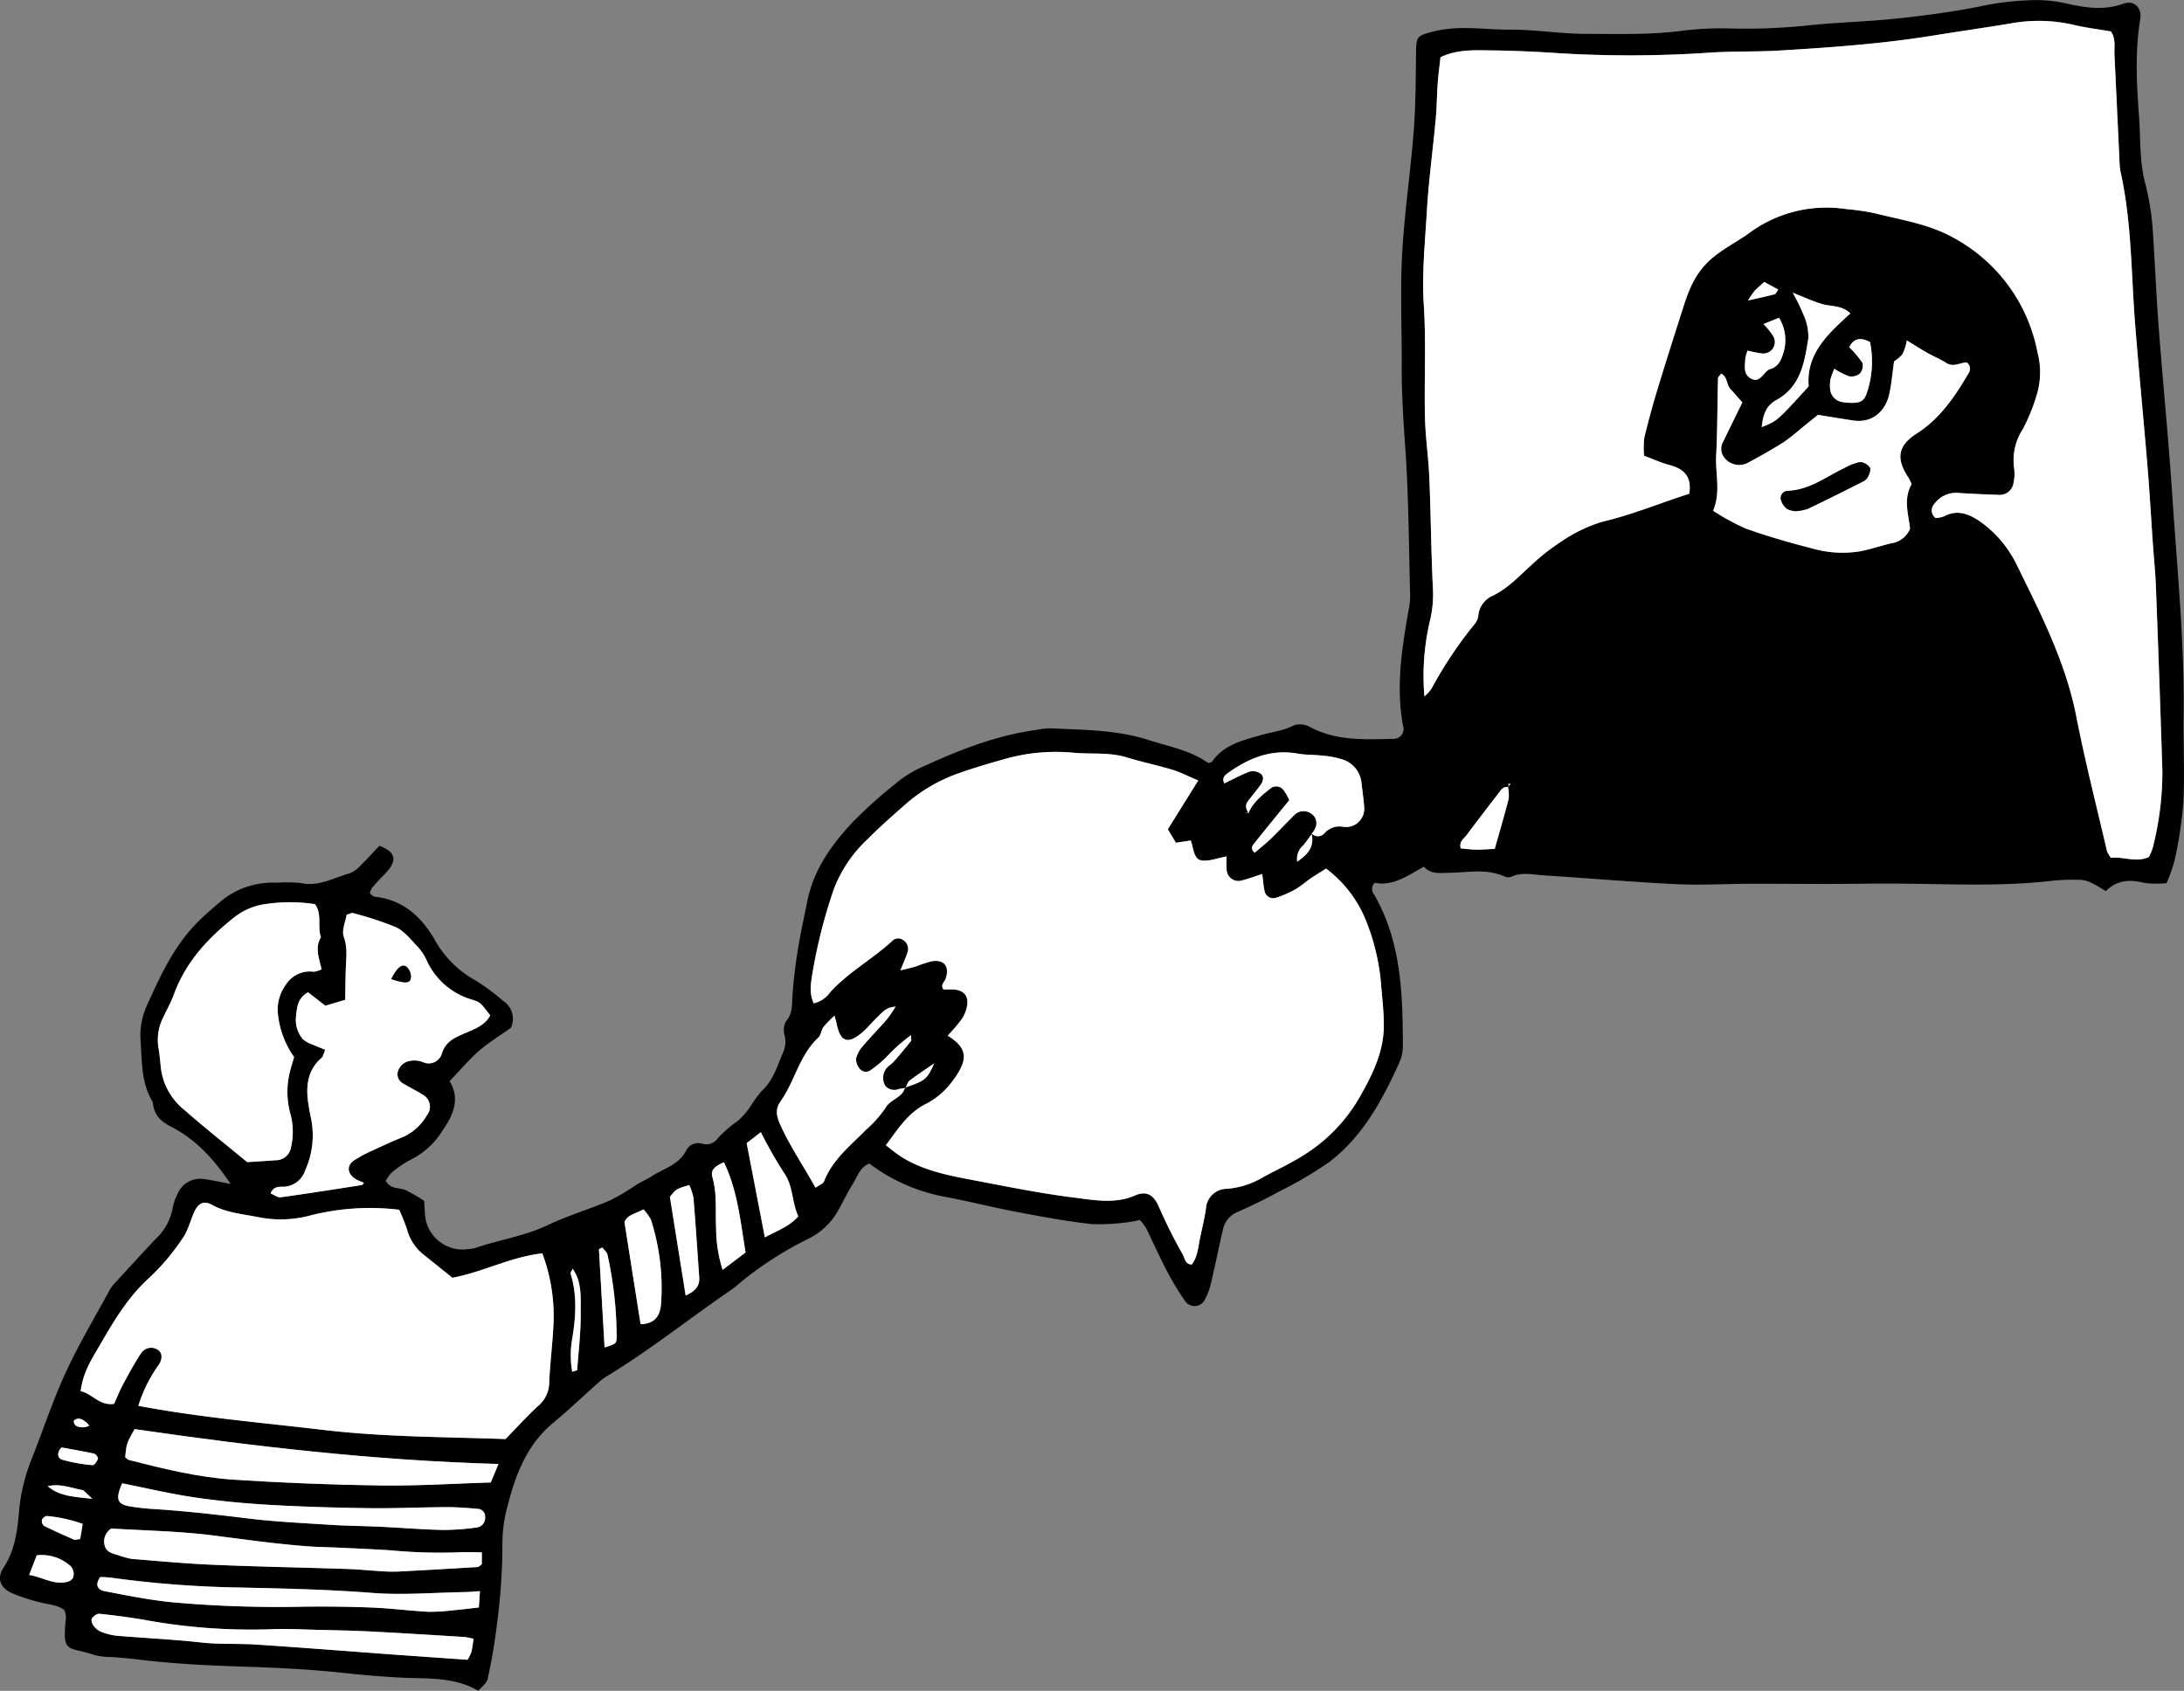<svg xmlns="http://www.w3.org/2000/svg" width="383.572" height="297.004" viewBox="0 0 383.572 297.004">
  <rect x="0" y="0" width="383.572" height="297.004" fill="#808080" stroke="none"/>
  <g id="Artwork_19" data-name="Artwork 19" transform="translate(191.786 148.502)">
    <g id="Group_186" data-name="Group 186" transform="translate(-191.786 -148.502)">
      <path id="Path_1462" data-name="Path 1462" d="M40.5,207.972c-2.891-4.314-6.09-7.825-10.432-10.05-1.673-.857-2.792-1.846-3.145-3.668a2.578,2.578,0,0,0-.183-.829c-1.9-3.2-1.8-6.764-2.025-10.292a12.828,12.828,0,0,1,.962-6.243c2.463-5.434,4.916-10.88,9.273-15.147,1.213-1.188,2.511-2.292,3.8-3.394a14.238,14.238,0,0,1,9.867-3.289,22.89,22.89,0,0,1,4.253.064c3.156.667,5.777-.962,8.586-1.735a5.412,5.412,0,0,0,2.006-1.51c1.11-1.078,2.144-2.231,3.176-3.316,2.566,1.029,3.051,2.146,1.775,4.017a14.739,14.739,0,0,1-1.428,1.542c-.578.628-1.165,1.246-1.7,1.9a3.232,3.232,0,0,0-.324.921c.284.187.585.546.919.583,4.788.532,7.959,3.336,10.316,7.281a18.427,18.427,0,0,0,7.367,7.448,35.469,35.469,0,0,1,4.765,3.535,3.7,3.7,0,0,1,1.378,4.771c-1.927,1.373-3.883,2.552-5.578,4.029-1.8,1.572-3.35,3.43-5.171,5.331,1.911,3.1.66,5.962-1.3,8.768a13.659,13.659,0,0,1-5.226,4.867,20.61,20.61,0,0,0-3.554,2.338,6.562,6.562,0,0,0-1.131,1.533c.893,1.57,2.39,1.136,3.5,1.629a32.908,32.908,0,0,1,3.245,1.871c.057.93.1,1.627.142,2.322a6.631,6.631,0,0,0,7.665,6.157,6.065,6.065,0,0,0,1.261-.21c4.146-1.431,8.529-2.041,12.557-3.96,3.572-1.7,7.411-2.829,11.054-4.39a43.428,43.428,0,0,0,4.731-2.813c.845-.5,1.753-.9,2.576-1.426,2.093-1.355,4.708-1.958,6.012-4.463a2.384,2.384,0,0,1,2.914-1.222,2.435,2.435,0,0,0,2.651-.955,19.86,19.86,0,0,1,3.49-3.037,13.961,13.961,0,0,0,2.215-2.511,20.585,20.585,0,0,1,1.993-2.749c2.111-1.917,2.793-4.568,3.873-7.013a4.611,4.611,0,0,0,.142-2.905,3.189,3.189,0,0,1,.32-2.42c1.156-1.348.985-2.832,1.09-4.387.178-2.676.5-5.35.932-8,.473-2.939,1.108-5.853,1.705-8.771,1.127-5.494,4.289-9.865,8.007-13.825a80.423,80.423,0,0,1,7.285-6.549,19.968,19.968,0,0,1,4.264-2.8c6.581-3.057,13.293-5.763,20.555-6.776a14.074,14.074,0,0,1,2.539-.284c5.811.268,11.657.242,17.286,2.057,3.624,1.166,7.427,1.842,10.432,4.034.4-.116.6-.11.667-.2,2.093-3.071,5.494-3.8,8.716-4.735,1.894-.549,3.864-.715,5.679-1.686a3.547,3.547,0,0,1,2.818.286c4.625,2.48,9.605,2.2,14.573,2.091a1.746,1.746,0,0,0,1.78-2.3c-1.27-6.844-.219-13.563.973-20.284a12.75,12.75,0,0,0,.274-2.536c-.238-8.805-.256-17.626-.88-26.4-.332-4.682-.624-9.342-.6-14.033.032-6.529-.279-13.076.071-19.587.389-7.219,1.479-14.4,2.034-21.614.357-4.666.357-9.363.413-14.049.032-2.591.281-2.745,3.041-3.449,4.516-1.149,9.043-.3,13.553-.324,4.387-.02,8.777.727,13.165.738,5.676.012,11.362.192,17.03-.549A55.051,55.051,0,0,1,304,5.006a104.2,104.2,0,0,0,13.611-.551c5.084-.537,10.21-.642,15.293-1.174,4.8-.5,9.6-1.14,14.331-2.045A49.573,49.573,0,0,1,358.215.015a24.63,24.63,0,0,1,4.621.578c3.361.766,6.648,1.286,10.055.066,1.922-.688,3.334.665,2.989,2.758-.934,5.653-.629,11.291-.21,16.966.293,3.963.057,8,1.1,11.854a44.687,44.687,0,0,1,1.353,8.812c.366,5.53.594,11.07,1.015,16.6.757,9.909,1.741,19.8,2.4,29.717.848,12.749,2.125,25.478,1.965,38.282-.064,5.107.2,10.226-.041,15.32a74.172,74.172,0,0,1-1.524,10.087,28.155,28.155,0,0,1-1.435,4.081,17.1,17.1,0,0,1-3.9-.05c-2.5-.624-4.778-.553-6.748,1.437-.909-.526-1.6-.992-2.349-1.341a5.266,5.266,0,0,0-1.967-.621,35.839,35.839,0,0,0-5.078.146c-9.634,1.134-19.294.494-28.944.5-3.551,0-7.1.066-10.652.069-4.545,0-9.088-.046-13.633-.034-4.264.012-8.538.277-12.79.069-7.8-.382-15.587-1.051-23.38-1.554-1.819-.117-3.661-.576-5.469.178a1.7,1.7,0,0,1-1.207.1c-3.129-1.5-6.412-.793-9.646-.729-1.687.034-3.412.341-4.669-1.07-2.893,1.616-5.469,3.483-8.631,2.832a1.566,1.566,0,0,0-.059,2.143c4.715,8.238,4.971,17.326,5,26.445a7.214,7.214,0,0,1-.58,2.907c-3,6.645-6.442,13.064-12.377,17.58a68.072,68.072,0,0,1-8.8,5.171c-2.365,1.291-4.79,2.488-7.256,3.569a4.259,4.259,0,0,0-2.591,3.135c-.713,3.035-1.318,6.1-2.039,9.13A11.727,11.727,0,0,1,211.6,228.3a2.014,2.014,0,0,1-3.529.142A46.974,46.974,0,0,1,205,223.373c-1.312-2.516-2.463-5.116-3.723-7.66a9.625,9.625,0,0,0-1.09-1.419,14.41,14.41,0,0,1-1.663.329,36.876,36.876,0,0,1-6.769.4c-4.365-.482-8.7-1.289-13.021-2.107-4.184-.791-8.318-1.846-12.5-2.637a31.625,31.625,0,0,1-13.551-5.891c-1.689.656-2.093,2.3-2.889,3.551-1.061,1.67-1.865,3.5-2.888,5.2a12.05,12.05,0,0,1-4.963,4.47,62.419,62.419,0,0,0-11.8,7.575,20.22,20.22,0,0,1-1.657,1.341c-7.26,4.975-14.155,10.471-21.669,15.082a9.82,9.82,0,0,0-1.4.978c-2.76,2.445-5.428,5-8.265,7.349-4.635,3.841-6.607,9.111-8.024,14.653a24.843,24.843,0,0,0-.891,6.746,106.336,106.336,0,0,1-.962,14,94.706,94.706,0,0,1-1.645,9.621c-.148.7-.967,1.261-1.611,2.05-4.26-2.482-8.876-2.091-13.371-2.311-3.4-.167-6.762-.445-10.147-.816-5.923-.647-11.9-.934-17.855-1.124-6.255-.2-12.493-.509-18.7-1.286-1.41-.176-2.829-.265-4.244-.395a12.922,12.922,0,0,1-2.959-.306c-4.89-1.684-5.855-.076-5.155-6.59a4.918,4.918,0,0,0-.265-1.326c-1.126-.925-2.571-.957-3.928-1.3a33.081,33.081,0,0,1-5.256-1.682c-2.116-.939-2.749-2.621-1.515-4.5,1.967-2.994,2.408-6.3,2.706-9.712a31.951,31.951,0,0,1,2.123-9.091c2.043-5.137,3.764-10.418,6.07-15.432s5.162-9.778,7.8-14.639a6.966,6.966,0,0,1,1.054-1.33c2.29-2.5,4.577-5,6.9-7.47a9.884,9.884,0,0,0,3.051-5.484,8.289,8.289,0,0,1,.83-2.408,4.285,4.285,0,0,1,4.813-2.662C37.358,207.314,38.725,207.639,40.5,207.972Zm224.424-69.69c-.873-.215-1.264.436-1.68.976-1.9,2.463-3.8,4.931-5.656,7.422-.477.64-1.362,1.1-1.045,2.351.887.075,1.84.212,2.8.219,1.1.009,2.191-.094,3.179-.144.877-3.115,1.719-5.946,2.447-8.807a6.772,6.772,0,0,0-.139-2.086l.453-.5-.325-.076Zm-45.672,4.6c.768-1.908,2.324-3.142,3.853-4.362a1.6,1.6,0,0,1,2.3.236,10.761,10.761,0,0,1,1.04,1.789c-2.095,2.573-4.068,4.968-6,7.4-.379.478-1,1.044-.085,1.849.951-.82,1.949-1.6,2.856-2.482,1.422-1.374,2.77-2.827,4.178-4.216a2.282,2.282,0,0,1,2.744-.267,1.994,1.994,0,0,1,.912,2.521,6.547,6.547,0,0,1-.622,1.115c-.509.676-1,1.366-1.531,2.025a3.1,3.1,0,0,0-1.067,2.866c2.036-1.378,3.083-2.777,2.479-5.016a1.5,1.5,0,0,0,2.263.073,3.514,3.514,0,0,1,3.341-1.175,3.2,3.2,0,0,0,3.67-3.5c-.091-1.41-.311-2.811-.471-4.216a4.8,4.8,0,0,0-3.261-4.091,15.557,15.557,0,0,0-3.695-.7c-1.392-.169-2.822-.1-4.2-.345-4.655-.837-8.617.765-12.281,3.391-.471.338-1.172.861-.638,1.828,1.494-.715,2.95-1.522,4.495-2.087a2.366,2.366,0,0,1,1.894.407c.637.482.411,1.316-.009,1.91-.731,1.037-1.579,1.99-2.326,3.017a1.656,1.656,0,0,0,.188,1.958l-.59-.135Zm-60.236,48.243a7.706,7.706,0,0,0-1.206.187,2.091,2.091,0,0,1-2.327-.574,2.73,2.73,0,0,1,.252-3.149c.373-.42.894-.709,1.264-1.131,1.024-1.172,2.016-2.372,2.987-3.588.114-.144.014-.461.014-1.033a29.584,29.584,0,0,0-4.155,3.67,20.307,20.307,0,0,1-2.912,2.457,1.378,1.378,0,0,1-1.927-.206,2.629,2.629,0,0,1-.658-1.821,5.153,5.153,0,0,1,1.188-2.178c1.369-1.615,2.856-3.129,4.25-4.726a23.825,23.825,0,0,0,1.5-2.208c-1.73.1-2.377,1.085-3.153,1.8-.933.862-1.716,1.894-2.681,2.715-2.557,2.18-3.871,1.705-4.527-1.554-.069-.343-.18-.677-.368-1.376a19.864,19.864,0,0,0-1.924,1.981c-.4.56-.445,1.44-.919,1.883-3.33,3.1-4.123,7.681-6.655,11.237-.93,1.307-.681,2.589-.048,4,1.732,3.862,4.12,7.326,6.214,11.124.645-.468,1.337-.7,1.506-1.136,1.5-3.848,4.676-6.289,7.42-9.1a19.817,19.817,0,0,0,3.362-3.787c.869-1.55,2.971-1.75,3.425-3.569,3.57-1.195,3.89-1.447,5.132-4.248-1.607,1.108-2.991,2-4.292,3C159.4,190.079,159.264,190.671,159.017,191.124Zm211.71-185.6c-2.192-.382-4.436-.647-6.614-1.182a27.058,27.058,0,0,0-10.99-.228c-4.619.759-9.255,1.424-13.876,2.169-8.83,1.422-17.738,2.043-26.65,2.585-3.956.24-7.937.1-11.894.345a207.318,207.318,0,0,1-26.776.135c-4.1-.277-8.22-.468-12.333-.507-2.806-.027-5.681-.171-8.6,1.2-.162,1.479-.372,3.007-.484,4.541-.153,2.123-.16,4.258-.356,6.378-.5,5.373-1.236,10.731-1.551,16.113-.322,5.512-.9,11-.537,16.573.421,6.506.055,13.058.2,19.587.08,3.538.615,7.064.763,10.6.265,6.383.322,12.777.617,19.159a19.9,19.9,0,0,1-.565,6.3,42.3,42.3,0,0,0-.909,13.026,7.249,7.249,0,0,0,1.213-1.3,72.33,72.33,0,0,1,7.53-11.314,2.917,2.917,0,0,0,.711-1.5,4.241,4.241,0,0,1,2.648-3.615c2.608-1.3,4.509-3.38,6.611-5.272a36.7,36.7,0,0,1,5.331-4.2,26.057,26.057,0,0,1,7.24-3.487c5.268-1.23,10.2-3.321,15.222-4.9.485-3-.916-4.381-3.476-5.052-1.472-.388-2.875-1.044-4.451-1.631a14.789,14.789,0,0,1,.036-3.167q1.04-4.331,2.345-8.6c1.479-4.868,3.028-9.714,4.577-14.561.953-2.98,2.1-5.745,4.563-8,2.146-1.963,4.7-3.16,6.988-4.824A22.792,22.792,0,0,1,324.2,36.721a42.557,42.557,0,0,1,5.052.729c4.785,1.22,9.682,1.906,14.125,4.465a29.089,29.089,0,0,1,14.475,20.007,13.722,13.722,0,0,1-.171,7.564,33.465,33.465,0,0,1-2.4,5.884,9.972,9.972,0,0,0-1.54,6.885,7.22,7.22,0,0,1-.1,2.523,2.44,2.44,0,0,1-2.72,2.141c-2.267-.053-4.532-.187-6.8-.309a4.686,4.686,0,0,0-4.438,1.977,1.628,1.628,0,0,0,.293,2.424,5.272,5.272,0,0,0,1.462-.318c2.365-1.236,4.381-.423,6.351.937a19.937,19.937,0,0,1,6.5,7.77c4.186,8.513,8.513,16.965,10.368,26.438,1.554,7.932,3.56,15.775,5.389,23.652a5.156,5.156,0,0,0,.7,1.2c2.185-.268,4.406.9,6.666-.153a9.585,9.585,0,0,0,.667-1.591,54.081,54.081,0,0,0,1.7-13.5q-.509-16.184-1.136-32.365c-.1-2.552-.365-5.1-.542-7.646-.315-4.534-.569-9.074-.946-13.6-.681-8.206-1.485-16.4-2.144-24.609-.727-9.05-.6-18.179-2.594-27.11a9.954,9.954,0,0,1-.165-1.695c-.3-6.241-.58-12.482-.889-18.723C371.29,8.3,371.651,6.839,370.728,5.521ZM210.443,137.1c-1.858-.784-3.117-1.449-4.454-1.849-2.717-.811-5.5-1.4-8.213-2.223-3.062-.928-6.206-.507-9.3-.8a32.9,32.9,0,0,0-12.221,1.165c-2.6.733-5.188,1.494-7.731,2.39A28.422,28.422,0,0,0,159,141.3c-2.232,1.977-4.493,3.935-6.582,6.058a23.507,23.507,0,0,0-5.944,8.714,91.768,91.768,0,0,0-3.782,14.8c-.29,1.766-.642,3.558.212,5.368a4.827,4.827,0,0,0,2.9-1.963c3.183-3.5,7.365-5.768,10.818-8.924a1.462,1.462,0,0,1,1.938-.254,1.855,1.855,0,0,1,.809,2.214c-.3.919-.706,1.8-1.239,3.142,1.165-.292,1.947-.455,2.712-.686a21.915,21.915,0,0,1,2.815-.918c2.173-.343,3.135.951,2.418,3.062-.2.592-.985,1.083-.388,1.9.414,0,.827.012,1.239,0,1.954-.069,3.09.791,2.96,2.525a6.045,6.045,0,0,1-1.012,2.706,27.63,27.63,0,0,1-2.454,2.872c3.039,1.9,3.535,3.6,1.984,6.305a13.082,13.082,0,0,1-.942,1.419,13.541,13.541,0,0,1-4.735,4.216c-3.236,1.558-4.995,4.435-7.162,7.322,1.031.773,1.874,1.506,2.811,2.087,3.819,2.372,8.158,3.211,12.473,4.031,5.974,1.136,11.95,2.349,17.978,3.1,3.441.43,7.039,1.113,10.473-.389,2.141-.937,3.387-.011,4.251,2.055a89.764,89.764,0,0,0,4.194,8.362c.329.6.37,1.68,1.554,1.7.989-1.309,1.106-2.886,1.4-4.406.356-1.808.832-3.6,1.086-5.418a3.68,3.68,0,0,1,3.638-3.471A14.414,14.414,0,0,0,221.1,207.2c2.584-1.479,5.34-2.674,7.841-4.273a29,29,0,0,0,9.723-9.977c2.249-3.928,4.349-8.023,4.367-12.731.009-2.255-.235-4.516-.439-6.767a38.38,38.38,0,0,0-2.632-11.574,21.324,21.324,0,0,0-7.066-9.294c-1,.633-1.858,1.138-2.674,1.7-.939.642-1.791,1.424-2.777,1.972a18.036,18.036,0,0,1-3.467,1.488,1.555,1.555,0,0,1-1.9-1.28c-.19-.919-.258-1.863-.4-2.923-1.422.452-2.607.9-3.828,1.193a2.081,2.081,0,0,1-2.411-1.83,19.345,19.345,0,0,1-.02-2.459c-.6.135-1,.222-1.4.313a16.531,16.531,0,0,1-1.661.372c-1.975.242-2.436-.174-2.952-2.553-.059-.272-.155-.537-.27-.933l-2.619.4c-.452-.757-.935-1.566-1.414-2.367ZM24.3,246.943c10.957,2.068,21.659,2.946,32.32,4.214,10.868,1.293,21.741,1.243,32.162,1.627,2.157-2.208,3.867-4.109,5.741-5.83a5.368,5.368,0,0,0,1.936-4.036c.146-3.684.661-7.356.779-11.04a31.51,31.51,0,0,0-1.988-11.714c-5.624.637-10.592,3.345-15.8,4.285-1.819-1.462-3.359-2.708-4.909-3.942a8.452,8.452,0,0,1-3.039-4.5,31.006,31.006,0,0,0-1.4-3.5,42.5,42.5,0,0,0-15.428.958,20,20,0,0,1-9.289.343c-2.747-.555-5.612-.752-8.181-2.178-1.4-.777-2.377-.265-3.058,1.209-.713,1.54-1.088,3.3-2.048,4.65a39.951,39.951,0,0,1-5.727,6.831c-3.8,3.384-6.33,7.64-8.8,11.913-1.382,2.386-3,4.8-3.4,8.147,2.038.384,3.227,2.6,5.875,2.221.5-1.1.951-2.274,1.543-3.373,1.006-1.871,2.015-3.748,3.186-5.514a2.125,2.125,0,0,1,3.012-.569c.708.509.825,1.558.046,2.669A24.93,24.93,0,0,0,24.3,246.943Zm32.183-76.674c-.437-1.894-1.227-3.8-.119-5.661-.672-1.846.265-3.981-1.047-5.784a28.873,28.873,0,0,0-8.441-.053,11.473,11.473,0,0,0-5.807,2.416c-4.625,3.67-8.5,7.879-10.556,13.551-.48,1.326-1.193,2.568-1.787,3.853a8.733,8.733,0,0,0-.919,5.361c.231,1.254.322,2.534.462,3.8a11.193,11.193,0,0,0,4.1,7.21c3.611,3.172,7.386,6.154,11.045,9.175,1.657-.108,3.329-.2,5-.332a2.679,2.679,0,0,0,2.69-2.288,11.89,11.89,0,0,0-.116-5.884,14.513,14.513,0,0,1-.025-7.564c.187-.805.457-1.591.688-2.384a15.866,15.866,0,0,1-2.8-7.192,7.429,7.429,0,0,1,1.428-5.631,4.922,4.922,0,0,1,4.8-2.167A4.592,4.592,0,0,0,56.484,170.269Zm-8.958,39.36c.6.242,1.227.756,1.776.681,4.769-.654,9.525-1.414,14.282-2.153.087-.012.153-.169.34-.388-.388-.162-.733-.288-1.063-.446-1.83-.877-2.164-2.472-.651-3.512a23.553,23.553,0,0,1,3.366-1.782c1.776-.832,3.561-1.657,5.384-2.383a9.229,9.229,0,0,0,3.994-3.707,2.4,2.4,0,0,0-.745-3.67c-1.065-.7-2.24-1.218-3.316-1.9a1.844,1.844,0,0,1-1.024-2.119,2.663,2.663,0,0,1,1.668-1.78,4.111,4.111,0,0,1,2.891.164,2.415,2.415,0,0,0,3.151-1.481c.6-2.066,2.022-2.768,3.784-3.54,1.734-.759,3.736-1.366,4.735-3.249-1.67-2.183-1.645-2.253-3.119-2.745a12.631,12.631,0,0,1-8.046-6.922,8.907,8.907,0,0,0-1.643-2.461c-1.163-1.222-2.292-2.681-3.752-3.364a56.879,56.879,0,0,0-7.578-2.484c-.219-.066-.519.137-1.081.3-.187,1.2-.907,2.745-.493,3.878.681,1.869.42,3.611.354,5.43s-.075,3.631-.112,5.631l-3.481,1.035L54.1,174.3c-1.908,1.086-1.94,2.772-2.111,4.271a5.219,5.219,0,0,0,1.211,3.97,4.931,4.931,0,0,0,1.73.951c.7.324,1.43.594,2.192.905-.283.66-.345,1.165-.631,1.412-2.274,1.959-2.74,4.506-2.434,7.3.123,1.124.349,2.24.573,3.352a14.868,14.868,0,0,1-1.03,9.118,4.164,4.164,0,0,1-3.361,2.847C49.338,208.565,48.172,208.108,47.526,209.629ZM335.735,85.039a12.311,12.311,0,0,0-.54-1.11c-2.246-3.38-1.92-5.637,1.47-7.806,4.1-2.623,6.661-6.483,9.049-10.524a1.425,1.425,0,0,0-.281-1.942c-1.193.027-2.349.923-3.626.092-1.042-.679-2.221-1.145-3.307-1.762-1.206-.685-2.374-1.435-3.618-2.192a8.728,8.728,0,0,1-.727,2.368,6.021,6.021,0,0,1-1.5,1.314c-.334,2.324-.464,4.175-.891,5.955-.587,2.452-2.617,4.975-6.293,4.431-1.949-.29-3.892-.619-6.182-.985-.871.7-1.965,1.582-3.062,2.461a32.48,32.48,0,0,1-3,2.365c-2.039,1.273-4.134,2.464-6.257,3.6a3.3,3.3,0,0,1-3.94-.679,2.539,2.539,0,0,1-.331-3.158c.734-1.534,1.488-3.06,2.235-4.589.359-.734.722-1.467,1.074-2.183-.789-.891-1.424-1.646-2.1-2.358-.718-.754-.469-2.171-1.63-2.7-.272.391-.542.6-.546.814-.116,4.534-.1,9.074-.324,13.6-.158,3.192.843,6.4-.537,9.667a40.4,40.4,0,0,0,5.733,3.129c3.864,1.366,7.816,2.514,11.792,3.522a19.1,19.1,0,0,0,8.385.457c1.8-.354,3.556-.955,5.347-1.385a4.2,4.2,0,0,0,3.332-2.566C335.2,90.373,334.226,87.7,335.735,85.039ZM87.544,257.159c-21.929-.615-43.014-3.094-63.911-6.125-1.415,2.564-1.415,2.564-1.648,4.929.22.167.42.429.669.491C28.7,258,34.79,259.5,41.022,259.913q12.936.851,25.915,1.022c6.367.087,12.742-.331,19.257-.528C86.566,259.513,86.932,258.633,87.544,257.159Zm-2.92,15.516c-1.614,0-2.875-.066-4.125.012a92.365,92.365,0,0,1-11.883-.354c-2.973-.194-5.951-.318-8.928-.461-1.837-.089-3.679-.1-5.512-.236-5.658-.414-11.268-1.225-16.894-1.936-5.885-.743-11.854-.832-17.727-1.2a2.7,2.7,0,0,0-1.159,3.037c.318,1.1,1.341,1.36,2.308,1.625a14.16,14.16,0,0,0,2.448.67c4.806.395,9.612.836,14.427,1.04,7.8.329,15.6.473,23.392.729,1.984.066,3.963.276,5.946.391a27.128,27.128,0,0,0,2.968.068q7.012-.36,14.018-.8c.215-.014.416-.272.72-.485Zm-1.476,15.167c-.884-.16-1.3-.279-1.714-.3-5.386-.329-10.772-.674-16.161-.95-3.115-.16-6.236-.22-9.354-.293-2.825-.066-5.66-.238-8.478-.1a104.2,104.2,0,0,1-22.427-1.719c-2.516-.42-5.052-.75-7.589-1.008-.411-.043-.994.423-1.28.814-.165.228-.011.85.2,1.154a3.05,3.05,0,0,0,1.223,1.106,10.14,10.14,0,0,0,2.85.773c4.948.425,9.92.637,14.854,1.19,3.257.366,6.508.162,9.749.373,7.792.507,15.574,1.131,23.362,1.7,4.515.329,9.031.638,13.729.971a7.482,7.482,0,0,0,.688-1.394A19.737,19.737,0,0,0,83.148,287.841ZM21.458,260.56c-1.19,2.688-.893,3.633,1.177,4.02a39.958,39.958,0,0,0,4.659.512c5.382.363,10.738.953,16.093,1.618,4.925.612,9.9.832,14.861,1.152,2.834.181,5.677.192,8.513.327,3.69.174,7.374.484,11.063.565a43.55,43.55,0,0,0,5.937-.439,1.69,1.69,0,0,0,1.44-1.835,1.342,1.342,0,0,0-1.284-1.435c-1.831-.164-3.674-.313-5.508-.3-4.536.021-9.074.242-13.608.18-5.827-.078-11.657-.245-17.475-.581-4.385-.253-8.777-.669-13.122-1.305C30.009,262.422,25.868,261.433,21.458,260.56ZM84.294,279.5c-1.124.068-1.947.148-2.77.16-5.4.087-10.823.56-16.181.14-7.8-.61-15.608-.779-23.416-.948a186.417,186.417,0,0,1-22.484-1.734,17.386,17.386,0,0,0-1.844-.1c-1.024,1.456-.343,2.26.722,2.466,3.894.749,7.8,1.542,11.737,1.943a207.735,207.735,0,0,0,23.408.788c3.976-.044,7.957,0,11.929.16,3.261.133,6.508.56,9.769.738a30.11,30.11,0,0,0,4.242-.244c1.52-.133,3.035-.325,4.694-.509Zm46.842-78.7c1.067,5.528,2.1,10.9,3.193,16.554,2.173-1.179,4.273-1.9,5.882-3.691-1.184-2.525-.866-5.325-2.53-7.658a77.575,77.575,0,0,1-4.058-7.134C132.611,199.657,131.875,200.23,131.135,200.8Zm-18.629,31.8c2.687-.064,3.462-1.689,3.6-3.645a39.166,39.166,0,0,0-1.775-14.682,8.072,8.072,0,0,0-1.314-1.842c-1.31.741-2.8.887-3.341,2.233C110.625,220.7,111.55,226.545,112.506,232.605ZM317.659,67.859c-.5-5.793,3.489-9.292,7.319-12.806-1.506-1.458-3.325-1.174-4.923-1.636-1.686-.487-3.289-1.255-5.2-2.006A35.566,35.566,0,0,1,316.8,55.4a9.153,9.153,0,0,1,.791,4.082c-.683,4.161-1.291,8.4-5.635,10.8-1.8.992-2.324,2.576-2.544,4.739C312.129,73.945,312.129,73.945,317.659,67.859ZM130.945,220.009c-.925-5.631-1.435-10.946-3.805-15.844-1.357.589-2.427,1.25-2.027,2.614.859,2.936.493,5.928.656,8.9a24.357,24.357,0,0,0,1.142,7.383Zm-10.524,7.562c1.767-.807,2.486-1.727,2.383-3.2-.327-4.659-.628-9.319-1.01-13.972a9.8,9.8,0,0,0-.747-2.239c-2.331.7-2.322.713-3.393,2.091C118.571,216,119.46,221.563,120.421,227.571ZM324.777,60.988a18.291,18.291,0,0,1,2.324,2.747,2.07,2.07,0,0,1-.452,1.874,2.3,2.3,0,0,1-1.89.491,12.45,12.45,0,0,1-2.594-1.33,13.459,13.459,0,0,0-.672,1.837,5.805,5.805,0,0,0-.071,1.693,2.509,2.509,0,0,0,2.128,2.322,9.844,9.844,0,0,0,1.7.14c1.472.025,2.15-.347,2.6-1.693a17.062,17.062,0,0,0,.58-8.994C326.646,59.121,325.5,59.545,324.777,60.988Zm-17.85.6a6.421,6.421,0,0,0-.395,1.364c-.044,1.234-.411,2.66.861,3.464,1.565.99,2.157-.685,3.1-1.371a1.189,1.189,0,0,1,.366-.2c1.611-.441,2.041-1.812,2.445-3.161a7.47,7.47,0,0,0-.855-5.868l-2.728,1.111a12.8,12.8,0,0,1,1.7,2.105,2.016,2.016,0,0,1-2.087,3.033A20.9,20.9,0,0,1,306.927,61.586ZM105.776,219.134l-.587.285q.493,8.633.989,17.276c2.05-.653,2.111-.653,2.123-1.967a67.746,67.746,0,0,0-1.606-14.312C106.6,219.945,106.093,219.559,105.776,219.134ZM5.119,276.652c2.365.4,4.138,1.659,6.369,1.284.763-.128,1.4-.462,1.44-1.273a2.038,2.038,0,0,0-.468-1.51,7.578,7.578,0,0,0-6-1.952C6.067,274.207,5.681,275.2,5.119,276.652Zm95.38-35.69c.391-.14.859-.217.868-.327.256-3.364.656-6.735.621-10.1-.027-2.548.267-5.27-1.408-7.676-.169.393-.42.686-.359.884,1.161,3.757.916,7.518.293,11.339A16.577,16.577,0,0,0,100.5,240.962ZM14.524,267.688A25.374,25.374,0,0,0,8.247,266.3a1.146,1.146,0,0,0-.873.653,1.16,1.16,0,0,0,.32,1.061c1.743.869,3.528,1.659,5.316,2.436.212.091.521-.044,1.072-.108C14.214,269.552,14.358,268.684,14.524,267.688Zm-3.714-13.432c-.816.827-.786,1.863.1,2.148a27.549,27.549,0,0,0,5.366.96c.281.032.77-.679.925-1.129.073-.206-.381-.827-.677-.893C14.616,254.922,12.685,254.6,10.809,254.257ZM8.384,261.07c2.087,1.773,4.515,1.839,7.836,2.212-1.058-.933-1.389-1.474-1.808-1.552C12.427,261.355,10.493,260.542,8.384,261.07ZM307,52.784c2.029-.464,3.371-.75,4.7-1.1.2-.052.313-.4.615-.82l-2.464-1.342c-.658.6-1.195,1.046-1.675,1.545A17.3,17.3,0,0,0,307,52.784ZM15.665,250.436a3.779,3.779,0,0,0-.393-.5c-.656-.512-1.31-1.072-2.2-.493a.405.405,0,0,0-.108.336c.1.717.868,1.053,2.061.9A4.178,4.178,0,0,0,15.665,250.436Z" transform="translate(0 0)"/>
      <path id="Path_1463" data-name="Path 1463" d="M261.351,3.92c.923,1.318.562,2.781.631,4.171.309,6.241.59,12.482.889,18.723a9.954,9.954,0,0,0,.165,1.695c2,8.931,1.867,18.06,2.594,27.11.66,8.208,1.463,16.4,2.144,24.609.377,4.529.631,9.068.946,13.6.178,2.55.446,5.094.542,7.646q.616,16.179,1.136,32.365a54.081,54.081,0,0,1-1.7,13.5,9.584,9.584,0,0,1-.667,1.591c-2.26,1.056-4.481-.116-6.666.153a5.155,5.155,0,0,1-.7-1.2c-1.83-7.877-3.835-15.72-5.389-23.652-1.855-9.474-6.182-17.925-10.368-26.438a19.937,19.937,0,0,0-6.5-7.77c-1.97-1.36-3.986-2.173-6.351-.937a5.272,5.272,0,0,1-1.462.318,1.628,1.628,0,0,1-.293-2.424,4.686,4.686,0,0,1,4.438-1.977c2.265.123,4.531.256,6.8.309a2.44,2.44,0,0,0,2.72-2.141,7.22,7.22,0,0,0,.1-2.523,9.972,9.972,0,0,1,1.54-6.885,33.466,33.466,0,0,0,2.4-5.884,13.722,13.722,0,0,0,.171-7.564A29.089,29.089,0,0,0,234,40.314c-4.443-2.559-9.34-3.245-14.125-4.465a42.555,42.555,0,0,0-5.052-.729A22.792,22.792,0,0,0,197.881,39.3c-2.285,1.664-4.842,2.861-6.988,4.824-2.464,2.256-3.609,5.021-4.563,8-1.549,4.847-3.1,9.692-4.577,14.561q-1.3,4.262-2.345,8.6a14.79,14.79,0,0,0-.036,3.167c1.575.587,2.978,1.243,4.451,1.631,2.56.67,3.962,2.05,3.476,5.052-5.02,1.581-9.954,3.672-15.222,4.9a26.057,26.057,0,0,0-7.24,3.487,36.7,36.7,0,0,0-5.331,4.2c-2.1,1.892-4,3.974-6.611,5.272a4.241,4.241,0,0,0-2.648,3.615,2.917,2.917,0,0,1-.711,1.5,72.331,72.331,0,0,0-7.53,11.314,7.249,7.249,0,0,1-1.213,1.3A42.3,42.3,0,0,1,141.7,107.7a19.9,19.9,0,0,0,.565-6.3c-.3-6.382-.352-12.775-.617-19.159-.148-3.54-.683-7.066-.763-10.6-.146-6.529.22-13.081-.2-19.587-.361-5.574.215-11.061.537-16.573.315-5.382,1.054-10.74,1.551-16.113.2-2.119.2-4.255.356-6.378.112-1.534.322-3.062.484-4.541,2.923-1.374,5.8-1.23,8.6-1.2,4.113.039,8.229.229,12.333.507a207.318,207.318,0,0,0,26.776-.135c3.956-.244,7.937-.1,11.894-.345,8.912-.542,17.82-1.163,26.65-2.585,4.621-.745,9.257-1.41,13.876-2.169a27.058,27.058,0,0,1,10.99.228C256.915,3.273,259.159,3.538,261.351,3.92Z" transform="translate(109.377 1.602)" fill="#fff"/>
      <path id="Path_1464" data-name="Path 1464" d="M148.142,79.3l-5.336,8.567c.478.8.962,1.609,1.414,2.367l2.619-.4c.116.4.212.661.27.933.516,2.379.976,2.8,2.952,2.553a16.526,16.526,0,0,0,1.661-.372c.4-.091.795-.178,1.4-.313a19.342,19.342,0,0,0,.02,2.459,2.081,2.081,0,0,0,2.411,1.83c1.222-.293,2.406-.741,3.828-1.193.139,1.06.206,2,.4,2.923a1.555,1.555,0,0,0,1.9,1.28,18.036,18.036,0,0,0,3.467-1.488c.987-.548,1.839-1.33,2.777-1.972.816-.558,1.67-1.063,2.674-1.7a21.324,21.324,0,0,1,7.066,9.294,38.381,38.381,0,0,1,2.632,11.574c.2,2.251.448,4.513.439,6.767-.018,4.708-2.118,8.8-4.367,12.731a29,29,0,0,1-9.723,9.977c-2.5,1.6-5.258,2.793-7.841,4.273a14.413,14.413,0,0,1-5.663,1.634,3.68,3.68,0,0,0-3.638,3.471c-.254,1.821-.731,3.609-1.086,5.418-.3,1.52-.416,3.1-1.4,4.406-1.184-.016-1.225-1.1-1.554-1.7a89.771,89.771,0,0,1-4.194-8.362c-.864-2.066-2.111-2.992-4.251-2.055-3.433,1.5-7.032.82-10.473.389-6.028-.75-12-1.963-17.978-3.1-4.315-.82-8.654-1.659-12.473-4.031-.937-.581-1.78-1.314-2.811-2.087,2.167-2.888,3.926-5.765,7.162-7.322a13.541,13.541,0,0,0,4.735-4.216,13.083,13.083,0,0,0,.942-1.419c1.55-2.7,1.054-4.406-1.984-6.305a27.629,27.629,0,0,0,2.454-2.872,6.045,6.045,0,0,0,1.012-2.706c.13-1.734-1.006-2.594-2.96-2.525-.413.014-.825,0-1.239,0-.6-.82.188-1.31.388-1.9.717-2.111-.245-3.405-2.418-3.062a21.918,21.918,0,0,0-2.815.918c-.765.231-1.547.395-2.712.686.533-1.337.937-2.223,1.239-3.142a1.855,1.855,0,0,0-.809-2.214,1.462,1.462,0,0,0-1.938.254c-3.453,3.156-7.635,5.423-10.818,8.924a4.827,4.827,0,0,1-2.9,1.963c-.853-1.81-.5-3.6-.212-5.368a91.768,91.768,0,0,1,3.782-14.8,23.507,23.507,0,0,1,5.944-8.714c2.089-2.123,4.351-4.081,6.582-6.058a28.422,28.422,0,0,1,9.518-5.523c2.543-.9,5.135-1.657,7.731-2.39a32.9,32.9,0,0,1,12.221-1.165c3.1.3,6.239-.124,9.3.8,2.713.821,5.5,1.412,8.213,2.223C145.025,77.855,146.284,78.52,148.142,79.3Z" transform="translate(62.302 57.799)" fill="#fff"/>
      <path id="Path_1465" data-name="Path 1465" d="M18.1,154.494a24.93,24.93,0,0,1,3.528-7.132c.779-1.111.661-2.16-.046-2.669a2.125,2.125,0,0,0-3.012.569c-1.172,1.766-2.18,3.643-3.186,5.514-.592,1.1-1.046,2.272-1.543,3.373-2.648.375-3.837-1.837-5.875-2.221.4-3.345,2.016-5.761,3.4-8.147,2.473-4.273,5-8.529,8.8-11.913a39.951,39.951,0,0,0,5.727-6.831c.96-1.353,1.335-3.11,2.048-4.65.681-1.474,1.663-1.986,3.058-1.209,2.569,1.426,5.434,1.623,8.181,2.178a20,20,0,0,0,9.289-.343,42.5,42.5,0,0,1,15.428-.958,31.008,31.008,0,0,1,1.4,3.5,8.452,8.452,0,0,0,3.039,4.5c1.55,1.234,3.09,2.48,4.909,3.942,5.21-.941,10.178-3.649,15.8-4.285a31.51,31.51,0,0,1,1.988,11.714c-.117,3.684-.633,7.356-.779,11.04a5.368,5.368,0,0,1-1.936,4.036c-1.874,1.721-3.585,3.622-5.741,5.83-10.421-.384-21.294-.334-32.162-1.627C39.761,157.44,29.059,156.562,18.1,154.494Z" transform="translate(6.199 92.45)" fill="#fff"/>
      <path id="Path_1466" data-name="Path 1466" d="M44.367,100.916a4.593,4.593,0,0,1-1.4.425,4.922,4.922,0,0,0-4.8,2.167,7.429,7.429,0,0,0-1.428,5.631,15.867,15.867,0,0,0,2.8,7.192c-.231.793-.5,1.579-.688,2.384a14.513,14.513,0,0,0,.025,7.564,11.89,11.89,0,0,1,.116,5.884,2.679,2.679,0,0,1-2.69,2.288c-1.67.132-3.341.224-5,.332-3.659-3.021-7.434-6-11.045-9.175a11.193,11.193,0,0,1-4.1-7.21c-.14-1.268-.231-2.548-.462-3.8a8.733,8.733,0,0,1,.919-5.361c.594-1.286,1.307-2.527,1.787-3.853,2.052-5.672,5.932-9.881,10.556-13.551a11.473,11.473,0,0,1,5.807-2.416,28.873,28.873,0,0,1,8.441.053c1.312,1.8.375,3.938,1.047,5.784C43.14,97.116,43.929,99.022,44.367,100.916Z" transform="translate(12.118 69.354)" fill="#fff"/>
      <path id="Path_1467" data-name="Path 1467" d="M26.729,139.45c.645-1.52,1.812-1.063,2.713-1.2A4.164,4.164,0,0,0,32.8,135.4a14.868,14.868,0,0,0,1.03-9.118c-.224-1.111-.45-2.228-.573-3.352-.306-2.793.16-5.34,2.434-7.3.286-.247.349-.752.631-1.412-.763-.311-1.49-.581-2.192-.905a4.931,4.931,0,0,1-1.73-.951,5.219,5.219,0,0,1-1.211-3.97c.171-1.5.2-3.185,2.111-4.271l3.046,2.363,3.481-1.035c.037-2,.048-3.818.112-5.631s.327-3.561-.354-5.43c-.414-1.133.306-2.678.493-3.878.562-.165.862-.368,1.081-.3a56.881,56.881,0,0,1,7.578,2.484c1.46.683,2.589,2.143,3.752,3.364a8.907,8.907,0,0,1,1.643,2.461,12.631,12.631,0,0,0,8.046,6.922c1.474.493,1.449.562,3.119,2.745-1,1.883-3,2.489-4.735,3.249-1.762.772-3.183,1.474-3.784,3.54a2.415,2.415,0,0,1-3.151,1.481,4.111,4.111,0,0,0-2.891-.164,2.663,2.663,0,0,0-1.668,1.78,1.844,1.844,0,0,0,1.024,2.119c1.076.683,2.251,1.206,3.316,1.9a2.4,2.4,0,0,1,.745,3.67,9.229,9.229,0,0,1-3.994,3.707c-1.823.725-3.608,1.55-5.384,2.383a23.554,23.554,0,0,0-3.366,1.782c-1.513,1.04-1.179,2.635.651,3.512.331.158.676.285,1.063.446-.187.219-.252.375-.34.388-4.756.74-9.513,1.5-14.282,2.153C27.956,140.205,27.326,139.691,26.729,139.45Zm21.2-37.651c2.541.843,3.355.768,3.439-.3a2.383,2.383,0,0,0-.7-1.8C49.846,99.041,48.976,99.7,47.929,101.8Z" transform="translate(20.798 70.18)" fill="#fff"/>
      <path id="Path_1468" data-name="Path 1468" d="M204.076,58.872c-1.51,2.662-.535,5.334-.277,7.832a4.2,4.2,0,0,1-3.332,2.566c-1.791.43-3.544,1.031-5.347,1.385a19.1,19.1,0,0,1-8.385-.457c-3.976-1.008-7.928-2.157-11.792-3.522a40.4,40.4,0,0,1-5.732-3.129c1.38-3.263.379-6.476.537-9.667.226-4.527.208-9.066.324-13.6,0-.215.274-.423.546-.814,1.161.532.912,1.949,1.63,2.7.679.711,1.314,1.467,2.1,2.358-.352.717-.715,1.449-1.074,2.183-.747,1.529-1.5,3.055-2.235,4.589a2.539,2.539,0,0,0,.331,3.158,3.3,3.3,0,0,0,3.94.679c2.123-1.133,4.218-2.324,6.257-3.6a32.481,32.481,0,0,0,3-2.365c1.1-.878,2.191-1.76,3.062-2.461,2.29.366,4.234.7,6.182.985,3.675.544,5.706-1.979,6.293-4.431.427-1.78.557-3.631.891-5.955A6.022,6.022,0,0,0,202.5,36a8.728,8.728,0,0,0,.727-2.368c1.245.757,2.413,1.508,3.618,2.192,1.086.617,2.265,1.083,3.307,1.762,1.277.83,2.432-.066,3.626-.092a1.425,1.425,0,0,1,.281,1.942c-2.388,4.042-4.95,7.9-9.049,10.524-3.391,2.169-3.716,4.426-1.47,7.806A12.31,12.31,0,0,1,204.076,58.872ZM183.7,63.625a8.752,8.752,0,0,0,2.121-.411c3.291-1.568,6.55-3.2,9.8-4.849a1.973,1.973,0,0,0,.854-.912c.2-.468.466-1.218.251-1.492A2.369,2.369,0,0,0,195.054,55a9.05,9.05,0,0,0-2.708,1.03c-3.268,1.561-6.207,3.912-10.071,4.04a1.246,1.246,0,0,0-1.166,1.486,3.079,3.079,0,0,0,1.033,1.638A4.015,4.015,0,0,0,183.7,63.625Z" transform="translate(131.659 26.167)" fill="#fff"/>
      <path id="Path_1469" data-name="Path 1469" d="M77.924,147.307c-.612,1.474-.978,2.354-1.35,3.249-6.515.2-12.889.615-19.257.528q-12.965-.179-25.915-1.022c-6.232-.409-12.322-1.908-18.369-3.46-.249-.062-.448-.324-.669-.491.233-2.365.233-2.365,1.648-4.929C34.91,144.214,55.994,146.692,77.924,147.307Z" transform="translate(9.621 109.852)" fill="#fff"/>
      <path id="Path_1470" data-name="Path 1470" d="M99.23,113.665c-.453,1.819-2.555,2.018-3.425,3.569a19.816,19.816,0,0,1-3.362,3.787c-2.744,2.811-5.925,5.252-7.42,9.1-.169.436-.861.669-1.506,1.136-2.095-3.8-4.483-7.262-6.214-11.124-.633-1.412-.882-2.694.048-4,2.532-3.556,3.325-8.135,6.655-11.237.475-.443.516-1.323.919-1.883a19.865,19.865,0,0,1,1.924-1.981c.188.7.3,1.033.368,1.376.656,3.259,1.97,3.734,4.527,1.554.965-.821,1.748-1.853,2.681-2.715.775-.717,1.422-1.7,3.153-1.8a23.829,23.829,0,0,1-1.5,2.208c-1.394,1.6-2.88,3.112-4.25,4.726a5.153,5.153,0,0,0-1.188,2.178,2.629,2.629,0,0,0,.658,1.821,1.378,1.378,0,0,0,1.927.206,20.308,20.308,0,0,0,2.912-2.457,29.584,29.584,0,0,1,4.155-3.67c0,.573.1.889-.014,1.033-.971,1.216-1.963,2.416-2.987,3.588-.37.421-.891.711-1.264,1.131a2.73,2.73,0,0,0-.252,3.149,2.091,2.091,0,0,0,2.327.574,7.7,7.7,0,0,1,1.206-.187Z" transform="translate(59.709 77.378)" fill="#fff"/>
      <path id="Path_1471" data-name="Path 1471" d="M76.625,155.181v2.1c-.3.213-.5.471-.72.485q-7.007.429-14.018.8a27.128,27.128,0,0,1-2.968-.068c-1.983-.116-3.962-.325-5.946-.391-7.8-.256-15.6-.4-23.392-.729-4.815-.2-9.621-.645-14.427-1.04a14.158,14.158,0,0,1-2.448-.67c-.967-.265-1.99-.525-2.308-1.625A2.7,2.7,0,0,1,11.556,151c5.873.37,11.842.459,17.727,1.2,5.626.711,11.236,1.522,16.894,1.936,1.833.133,3.675.148,5.512.236,2.977.142,5.955.267,8.928.461a92.365,92.365,0,0,0,11.883.354C73.75,155.115,75.011,155.181,76.625,155.181Z" transform="translate(7.999 117.494)" fill="#fff"/>
      <path id="Path_1472" data-name="Path 1472" d="M76.114,163.8a19.737,19.737,0,0,1-.347,2.315,7.483,7.483,0,0,1-.688,1.394c-4.7-.332-9.214-.642-13.729-.971-7.788-.567-15.571-1.191-23.362-1.7-3.241-.212-6.492-.007-9.749-.373-4.934-.553-9.906-.765-14.854-1.189a10.142,10.142,0,0,1-2.85-.773,3.05,3.05,0,0,1-1.223-1.106c-.212-.3-.366-.926-.2-1.154.286-.391.869-.857,1.28-.814,2.537.258,5.073.589,7.589,1.008a104.2,104.2,0,0,0,22.427,1.719c2.818-.142,5.653.03,8.478.1,3.119.073,6.239.133,9.354.293,5.389.276,10.775.621,16.161.95C74.818,163.518,75.23,163.637,76.114,163.8Z" transform="translate(7.035 124.045)" fill="#fff"/>
      <path id="Path_1473" data-name="Path 1473" d="M136.384,88.6a4.5,4.5,0,0,0,.649-1.086,1.994,1.994,0,0,0-.912-2.521,2.282,2.282,0,0,0-2.744.267c-1.408,1.389-2.756,2.841-4.178,4.216-.907.878-1.9,1.662-2.856,2.482-.917-.805-.293-1.371.085-1.849,1.931-2.429,3.9-4.824,6-7.4a10.763,10.763,0,0,0-1.04-1.789,1.6,1.6,0,0,0-2.3-.236c-1.529,1.22-3.085,2.454-3.853,4.362l.028-.071c-.379-.624-.672-1.293-.188-1.961.747-1.028,1.595-1.981,2.326-3.017.42-.594.645-1.428.009-1.91a2.366,2.366,0,0,0-1.894-.407c-1.545.565-3,1.373-4.495,2.087-.533-.967.167-1.49.638-1.828,3.665-2.626,7.626-4.228,12.281-3.391,1.374.247,2.8.176,4.2.345a15.557,15.557,0,0,1,3.695.7,4.8,4.8,0,0,1,3.261,4.091c.16,1.4.38,2.806.471,4.216a3.2,3.2,0,0,1-3.67,3.5,3.514,3.514,0,0,0-3.341,1.175,1.5,1.5,0,0,1-2.263-.073Z" transform="translate(94.017 57.833)" fill="#fff"/>
      <path id="Path_1474" data-name="Path 1474" d="M12.373,146.54c4.41.873,8.551,1.862,12.747,2.475,4.346.637,8.737,1.053,13.122,1.305,5.818.336,11.648.5,17.475.581,4.534.062,9.072-.158,13.608-.18,1.835-.009,3.677.14,5.508.3a1.342,1.342,0,0,1,1.284,1.435,1.69,1.69,0,0,1-1.44,1.835,43.552,43.552,0,0,1-5.937.439c-3.69-.082-7.374-.391-11.063-.565-2.836-.135-5.679-.146-8.513-.327-4.959-.32-9.936-.541-14.861-1.152-5.356-.665-10.711-1.255-16.093-1.618a39.958,39.958,0,0,1-4.659-.512C11.48,150.173,11.183,149.228,12.373,146.54Z" transform="translate(9.085 114.02)" fill="#fff"/>
      <path id="Path_1475" data-name="Path 1475" d="M76.813,158.277l-.192,2.866c-1.659.183-3.174.375-4.694.509a30.108,30.108,0,0,1-4.243.244c-3.261-.178-6.508-.6-9.769-.738-3.972-.162-7.953-.2-11.929-.16a207.728,207.728,0,0,1-23.408-.788c-3.938-.4-7.843-1.195-11.737-1.943-1.065-.206-1.746-1.01-.722-2.466a17.389,17.389,0,0,1,1.844.1,186.418,186.418,0,0,0,22.484,1.734c7.808.169,15.613.338,23.416.948,5.357.42,10.784-.053,16.181-.14C74.866,158.424,75.689,158.344,76.813,158.277Z" transform="translate(7.481 121.226)" fill="#fff"/>
      <path id="Path_1476" data-name="Path 1476" d="M73.751,113.776c.74-.573,1.476-1.145,2.488-1.929a77.577,77.577,0,0,0,4.058,7.134c1.664,2.333,1.346,5.133,2.53,7.658-1.609,1.791-3.709,2.512-5.882,3.691C75.853,124.674,74.818,119.3,73.751,113.776Z" transform="translate(57.385 87.027)" fill="#fff"/>
      <path id="Path_1477" data-name="Path 1477" d="M64.514,139.644c-.957-6.06-1.881-11.906-2.834-17.935.546-1.346,2.031-1.492,3.341-2.233a8.072,8.072,0,0,1,1.314,1.842A39.166,39.166,0,0,1,68.11,136C67.976,137.955,67.2,139.58,64.514,139.644Z" transform="translate(47.992 92.962)" fill="#fff"/>
      <path id="Path_1478" data-name="Path 1478" d="M182.263,45.361c-5.53,6.086-5.53,6.086-8.25,7.167.22-2.162.749-3.746,2.544-4.739,4.344-2.4,4.952-6.641,5.635-10.8a9.153,9.153,0,0,0-.791-4.082,35.566,35.566,0,0,0-1.94-3.992c1.908.75,3.512,1.518,5.2,2.006,1.6.462,3.417.178,4.923,1.636C185.752,36.069,181.767,39.568,182.263,45.361Z" transform="translate(135.396 22.498)" fill="#fff"/>
      <path id="Path_1479" data-name="Path 1479" d="M76.233,130.667,72.2,133.715a24.357,24.357,0,0,1-1.142-7.383c-.164-2.968.2-5.96-.656-8.9-.4-1.364.67-2.025,2.027-2.614C74.8,119.722,75.309,125.036,76.233,130.667Z" transform="translate(54.712 89.342)" fill="#fff"/>
      <path id="Path_1480" data-name="Path 1480" d="M68.936,136.479c-.96-6.008-1.849-11.575-2.767-17.315,1.07-1.378,1.062-1.39,3.393-2.091a9.8,9.8,0,0,1,.747,2.239c.382,4.653.683,9.314,1.01,13.972C71.421,134.752,70.7,135.672,68.936,136.479Z" transform="translate(51.485 91.093)" fill="#fff"/>
      <path id="Path_1481" data-name="Path 1481" d="M184.138,34.923c.724-1.444,1.869-1.867,3.65-.912a17.063,17.063,0,0,1-.58,8.994c-.45,1.346-1.127,1.718-2.6,1.693a9.843,9.843,0,0,1-1.7-.14,2.509,2.509,0,0,1-2.128-2.322,5.807,5.807,0,0,1,.071-1.693,13.459,13.459,0,0,1,.672-1.837,12.449,12.449,0,0,0,2.594,1.33,2.3,2.3,0,0,0,1.89-.491,2.07,2.07,0,0,0,.452-1.874A18.293,18.293,0,0,0,184.138,34.923Z" transform="translate(140.639 26.066)" fill="#fff"/>
      <path id="Path_1482" data-name="Path 1482" d="M152.6,77.732a6.864,6.864,0,0,1,.135,2.084c-.727,2.861-1.57,5.692-2.447,8.807-.989.05-2.084.153-3.179.144-.955-.007-1.908-.144-2.8-.219-.317-1.246.569-1.711,1.045-2.351,1.86-2.491,3.755-4.959,5.656-7.422.416-.541.807-1.191,1.68-.976Z" transform="translate(112.233 60.482)" fill="#fff"/>
      <path id="Path_1483" data-name="Path 1483" d="M172.826,37.162a20.9,20.9,0,0,0,2.4.478,2.016,2.016,0,0,0,2.087-3.033,12.8,12.8,0,0,0-1.7-2.105l2.728-1.111a7.47,7.47,0,0,1,.855,5.868c-.4,1.35-.834,2.72-2.445,3.161a1.189,1.189,0,0,0-.366.2c-.939.686-1.531,2.361-3.1,1.371-1.271-.8-.905-2.23-.861-3.464A6.421,6.421,0,0,1,172.826,37.162Z" transform="translate(134.101 24.425)" fill="#fff"/>
      <path id="Path_1484" data-name="Path 1484" d="M59.746,123.242c.317.425.823.811.919,1.282a67.745,67.745,0,0,1,1.606,14.312c-.012,1.314-.073,1.314-2.123,1.967q-.493-8.644-.989-17.276Z" transform="translate(46.031 95.893)" fill="#fff"/>
      <path id="Path_1485" data-name="Path 1485" d="M2.879,157.133c.562-1.449.948-2.445,1.337-3.451a7.578,7.578,0,0,1,6,1.952,2.038,2.038,0,0,1,.468,1.51c-.036.811-.677,1.145-1.44,1.273C7.017,158.792,5.244,157.533,2.879,157.133Z" transform="translate(2.241 119.52)" fill="#fff"/>
      <path id="Path_1486" data-name="Path 1486" d="M56.647,143.44a16.577,16.577,0,0,1,.014-5.88c.622-3.821.868-7.582-.293-11.339-.06-.2.19-.491.359-.884,1.675,2.406,1.382,5.128,1.408,7.676.036,3.364-.365,6.735-.621,10.1C57.506,143.223,57.038,143.3,56.647,143.44Z" transform="translate(43.852 97.523)" fill="#fff"/>
      <path id="Path_1487" data-name="Path 1487" d="M11.308,151.157c-.165,1-.309,1.863-.441,2.653-.551.064-.861.2-1.072.108-1.789-.777-3.574-1.567-5.316-2.436a1.16,1.16,0,0,1-.32-1.062,1.146,1.146,0,0,1,.873-.653A25.373,25.373,0,0,1,11.308,151.157Z" transform="translate(3.216 116.532)" fill="#fff"/>
      <path id="Path_1488" data-name="Path 1488" d="M6.337,142.995c1.876.345,3.807.665,5.717,1.086.3.066.75.686.677.893-.155.45-.644,1.161-.925,1.129a27.548,27.548,0,0,1-5.366-.96C5.551,144.858,5.521,143.822,6.337,142.995Z" transform="translate(4.473 111.262)" fill="#fff"/>
      <path id="Path_1489" data-name="Path 1489" d="M4.715,146.9c2.109-.528,4.043.285,6.028.66.42.078.75.619,1.808,1.552C9.23,148.741,6.8,148.676,4.715,146.9Z" transform="translate(3.669 114.168)" fill="#fff"/>
      <path id="Path_1490" data-name="Path 1490" d="M172.66,31.113a17.3,17.3,0,0,1,1.174-1.716c.48-.5,1.017-.946,1.675-1.545l2.464,1.342c-.3.418-.42.768-.615.82C176.031,30.363,174.689,30.649,172.66,31.113Z" transform="translate(134.343 21.672)" fill="#fff"/>
      <path id="Path_1491" data-name="Path 1491" d="M89.466,109.384c.247-.453.386-1.046.761-1.332,1.3-1,2.685-1.89,4.292-3-1.241,2.8-1.561,3.053-5.132,4.248Z" transform="translate(69.551 81.741)" fill="#fff"/>
      <path id="Path_1492" data-name="Path 1492" d="M130.635,82.3c.6,2.239-.443,3.638-2.479,5.016a3.1,3.1,0,0,1,1.067-2.866c.53-.66,1.022-1.35,1.517-2.039Z" transform="translate(99.673 64.038)" fill="#fff"/>
      <path id="Path_1493" data-name="Path 1493" d="M9.995,141.386a4.177,4.177,0,0,1-.644.247c-1.193.153-1.961-.183-2.061-.9A.4.4,0,0,1,7.4,140.4c.893-.58,1.547-.02,2.2.493A3.776,3.776,0,0,1,9.995,141.386Z" transform="translate(5.67 109.05)" fill="#fff"/>
      <path id="Path_1494" data-name="Path 1494" d="M123.555,80.449l-.562-.21c.2.044.393.089.59.137Z" transform="translate(95.699 62.433)" fill="#fff"/>
      <path id="Path_1495" data-name="Path 1495" d="M149.038,78.052l.028-.644.325.076c-.151.165-.3.332-.452.5Z" transform="translate(115.887 60.23)" fill="#fff"/>
      <path id="Path_1496" data-name="Path 1496" d="M38.652,97.746c1.047-2.1,1.917-2.758,2.738-2.1a2.383,2.383,0,0,1,.7,1.8C42.007,98.515,41.193,98.589,38.652,97.746Z" transform="translate(30.075 74.232)"/>
      <path id="Path_1497" data-name="Path 1497" d="M178.508,54.277a4.015,4.015,0,0,1-1.563-.436,3.079,3.079,0,0,1-1.033-1.638,1.246,1.246,0,0,1,1.166-1.486c3.864-.128,6.8-2.479,10.071-4.04a9.05,9.05,0,0,1,2.708-1.03,2.369,2.369,0,0,1,1.678.965c.215.274-.048,1.024-.251,1.492a1.973,1.973,0,0,1-.854.912c-3.252,1.646-6.511,3.281-9.8,4.849A8.752,8.752,0,0,1,178.508,54.277Z" transform="translate(136.856 35.515)"/>
    </g>
  </g>
</svg>
